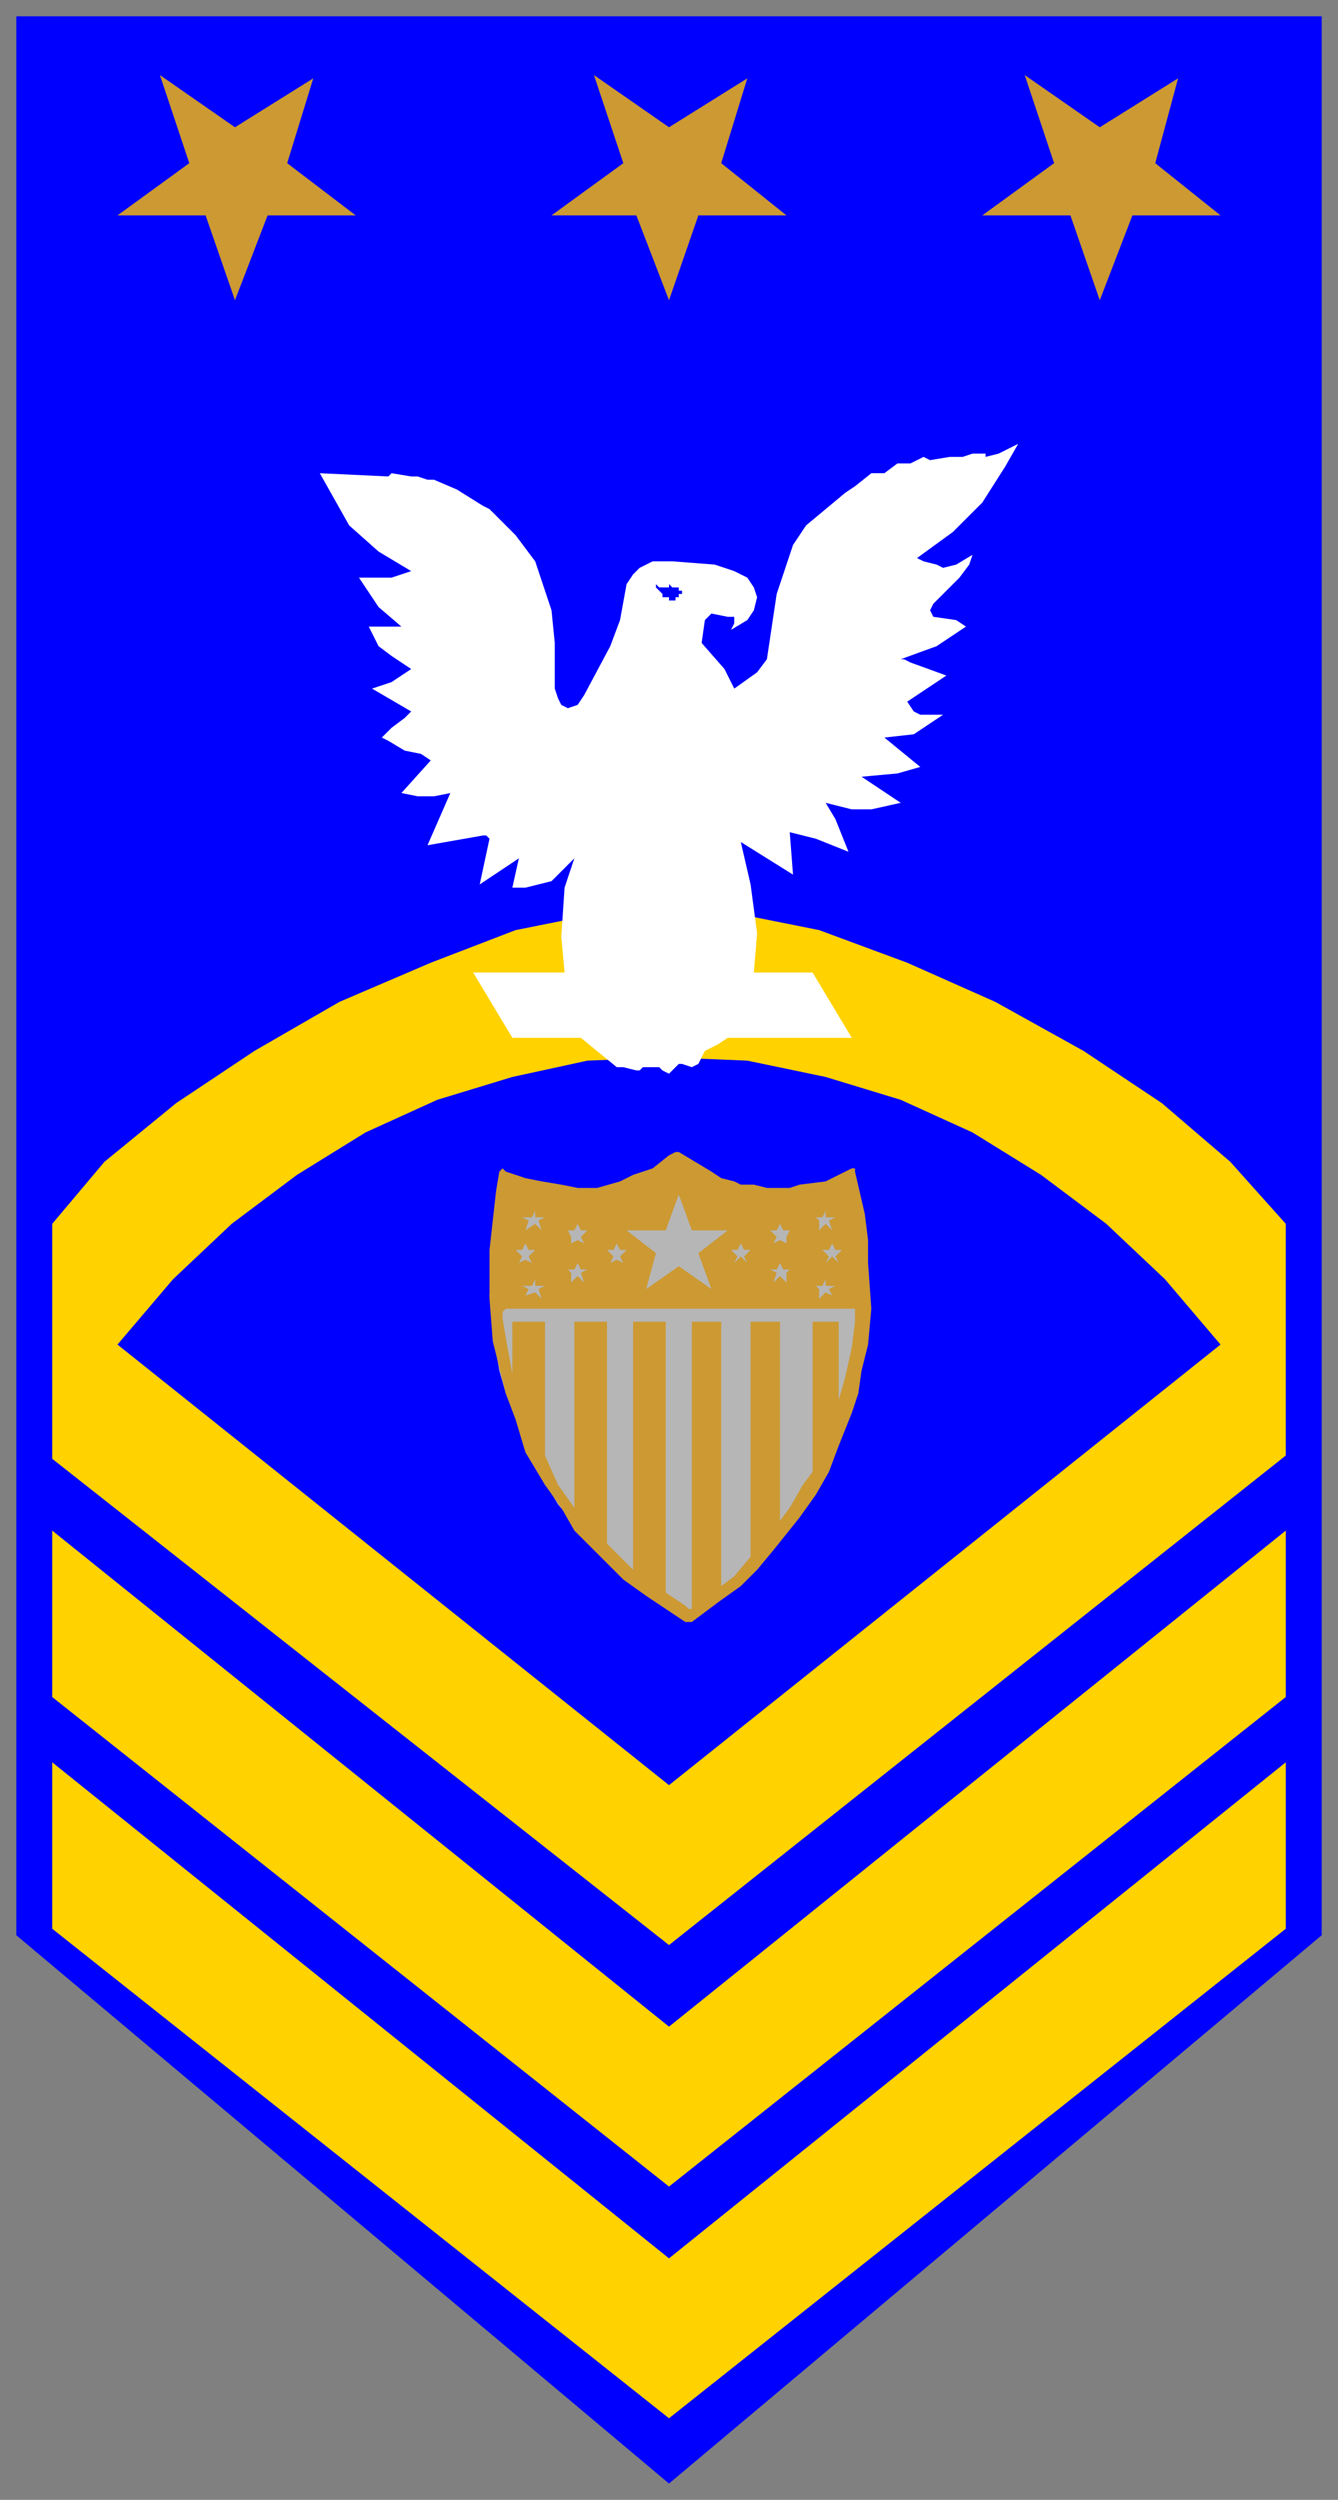 <svg xmlns="http://www.w3.org/2000/svg" fill-rule="evenodd" height="766" preserveAspectRatio="none" stroke-linecap="round" width="410"><rect width="100%" height="100%" fill="#808080" stroke="none"/><style>.brush1{fill:#00f}.pen1{stroke:none}.brush2{fill:#ffd200}.pen2{stroke:none}.brush3{fill:#cc9932}.pen3{stroke:none}.brush4{fill:#b6b6b6}.pen5{stroke:none}</style><path class="pen1 brush1" d="M405 593 205 761 5 593V5h400v588z"/><path class="pen2 brush2" d="M394 446 205 596 16 447v-72l16-19 22-18 24-16 26-15 28-12 26-10 25-5 22-3 21 3 25 5 27 10 27 12 27 15 24 16 21 18 17 19v71z"/><path class="pen1 brush1" d="m36 412 17-20 18-17 20-15 21-13 22-10 23-7 23-5 25-1 24 1 24 5 23 7 22 10 21 13 20 15 18 17 17 20-169 135L36 412z"/><path class="pen2 brush2" d="M16 469v51l189 150 189-150v-51L205 621 16 469z"/><path class="pen2 brush2" d="M16 540v51l189 150 189-150v-51L205 692 16 540z"/><path class="pen3 brush3" d="m88 50 21 16H82L72 92l-9-26H36l22-16-9-27 23 16 24-15-8 26zm133 0 20 16h-27l-9 26-10-26h-26l22-16-9-27 23 16 24-15-8 26zm133 0 20 16h-27l-10 26-9-26h-27l22-16-9-27 23 16 24-15-7 26z"/><path style="stroke:none;fill:#fff" d="M302 140v-1h-4l-3 1h-4l-6 1-2-1-4 2h-4l-4 3h-4l-5 4-3 2-12 10-4 6-5 15-3 20-3 4-7 5-3-6-7-8 1-7 2-2 5 1h2v2l-1 2 5-3 2-3 1-4-1-3-2-3-4-2-6-2-13-1h-6l-4 2-2 2-2 3-2 11-3 8-8 15-2 3-3 1-2-1-1-2-1-3v-14l-1-10-5-15-6-8-8-8-2-1-8-5-7-3h-2l-3-1h-2l-6-1-1 1-21-1 9 16 9 8 10 6-6 2h-10l2 3 4 6 7 6h-10l3 6 4 3 6 4-3 2-3 2-6 2 12 7-2 2-4 3-3 3 2 1 5 3 5 1 3 2-9 10 5 1h5l5-1-7 16 17-3h1l1 1-3 14 12-8-2 9h4l4-1 4-1 7-7-3 9-1 15 1 11h-28l12 20h21l11 9h2l4 1h1l1-1h5l1 1 2 1 1-1 2-2h1l3 1 2-1 2-4 4-2 3-2h38l-12-20h-18l1-12-2-15-3-13 16 10-1-13 8 2 10 4-4-10-3-5 8 2h6l9-2-12-8 11-1 7-2-11-9 9-1 9-6h-7l-2-1-2-3 12-8-11-4-2-1h-1l11-4 9-6-3-2-7-1-1-2 1-2 8-8 3-4 1-3-5 3-4 1-2-1-4-1-2-1 11-8 9-9 7-11 4-7-6 3-4 1z"/><path class="pen1 brush1" d="M205 179v1h-3l-1-1v1l1 1 1 1v1h2v1h2v-1h1v-1h1v-1h-1v-1h-2l-1-1z"/><path class="pen5 brush4" d="m212 357 5 3 2 1 6 2 5 2h13l7-1 5-1 5-3h1v1l2 10 2 11v27l-1 8-2 7-1 6-1 1-3 10-4 9-3 6-6 10-6 7-7 8-7 5-5 5-8 5-2-1-3-2-3-2-9-6-9-8-8-9-6-7-3-5-4-7-5-12-4-10-2-7-2-12-1-11 1-12v-7l1-7 1-8 1-3h1l1 1 5 1 7 2 8 1h6l5-1 6-1 4-3 6-2 4-4h1l4 3z"/><path class="pen3 brush3" d="m213 356 5 3 3 2 4 1 2 1h4l4 1h7l3-1 8-1 4-2 4-2h1v1l3 13 1 8v7l1 14-1 11-2 8-1 7-2 6-4 10-3 8-4 7-5 7-8 10-5 6-5 5-7 5-8 6h-2l-3-2-9-6-7-5-9-9-6-6-4-7-5-7-6-10-3-10-3-8-2-8-2-8-1-13v-15l1-9 1-9 1-6 1-1 1 1 6 2 5 1 6 1 5 1h6l7-2 4-2 6-2 5-4 2-1h1l5 3z"/><path class="pen3 brush3" d="m214 361 7 4 6 2 6 1h6l8-1 5-1 7-3 1 1 2 16 1 12v12l-2 12-1 6-2 6-2 5-1 6-3 6-4 8-5 9-4 5-4 5-5 5-7 7-8 7-3 2h-2l-3-2-7-5-9-7-6-6-8-9-5-8-5-8-5-11-4-11-1-6-3-10-1-12v-10l1-13 1-10 1-2v-1l2 1 3 2 8 2 4 1 6 1 6-1 6-1 5-2 3-1 7-4 2-2v-1l4 2 2 2z"/><path class="pen5 brush4" d="M262 401v4l-1 8-2 9-2 7v-24h-8v46l-3 4-4 7-3 4v-61h-9v72l-5 6-4 3v-81h-9v88h-1l-1-1-6-4v-83h-10v76l-2-2-6-6v-68h-10v57l-5-7-4-9v-41h-10v16l-2-11-1-6v-2l1-1h107zm-61-17-9-7h12l4-11 4 11h11l-9 7 4 11-10-7-10 7 3-11zm-26-5-1-2h2l1-2 1 2h2l-2 2 1 2-2-1-2 1v-2zm66 0 1-2h-2l-1-2-1 2h-2l2 2-1 2 2-1 2 1v-2zm-53 6-2-2h2l1-2 1 2h2l-2 2 1 2-2-1-2 1 1-2zm40 0 2-2h-2l-1-2-1 2h-2l2 2-1 2 2-2 2 2-1-2zm-53 5-1-1h2l1-2 1 2h2l-2 1 1 3-2-2-2 2v-3zm66 0 1-1h-2l-1-2-1 2h-2l2 1-1 3 2-2 2 2v-3zm-79 5-2-1h3l1-2v2h3l-2 1 1 3-2-2-3 1 1-2zm92 0 2-1h-3v-2l-1 2h-2l1 1v3l2-2 2 1-1-2zm-94-10-2-2h2l1-2 1 2h2l-2 2 1 2-2-1-2 1 1-2zm96 0 2-2h-2l-1-2-1 2h-2l2 2-1 2 2-2 2 2-1-2zm-94-11-2-1h3l1-2v2h3l-2 1 1 3-2-2-3 2 1-3zm92 0 2-1h-3v-2l-1 2h-2l1 1v3l2-2 2 2-1-3z"/></svg>
